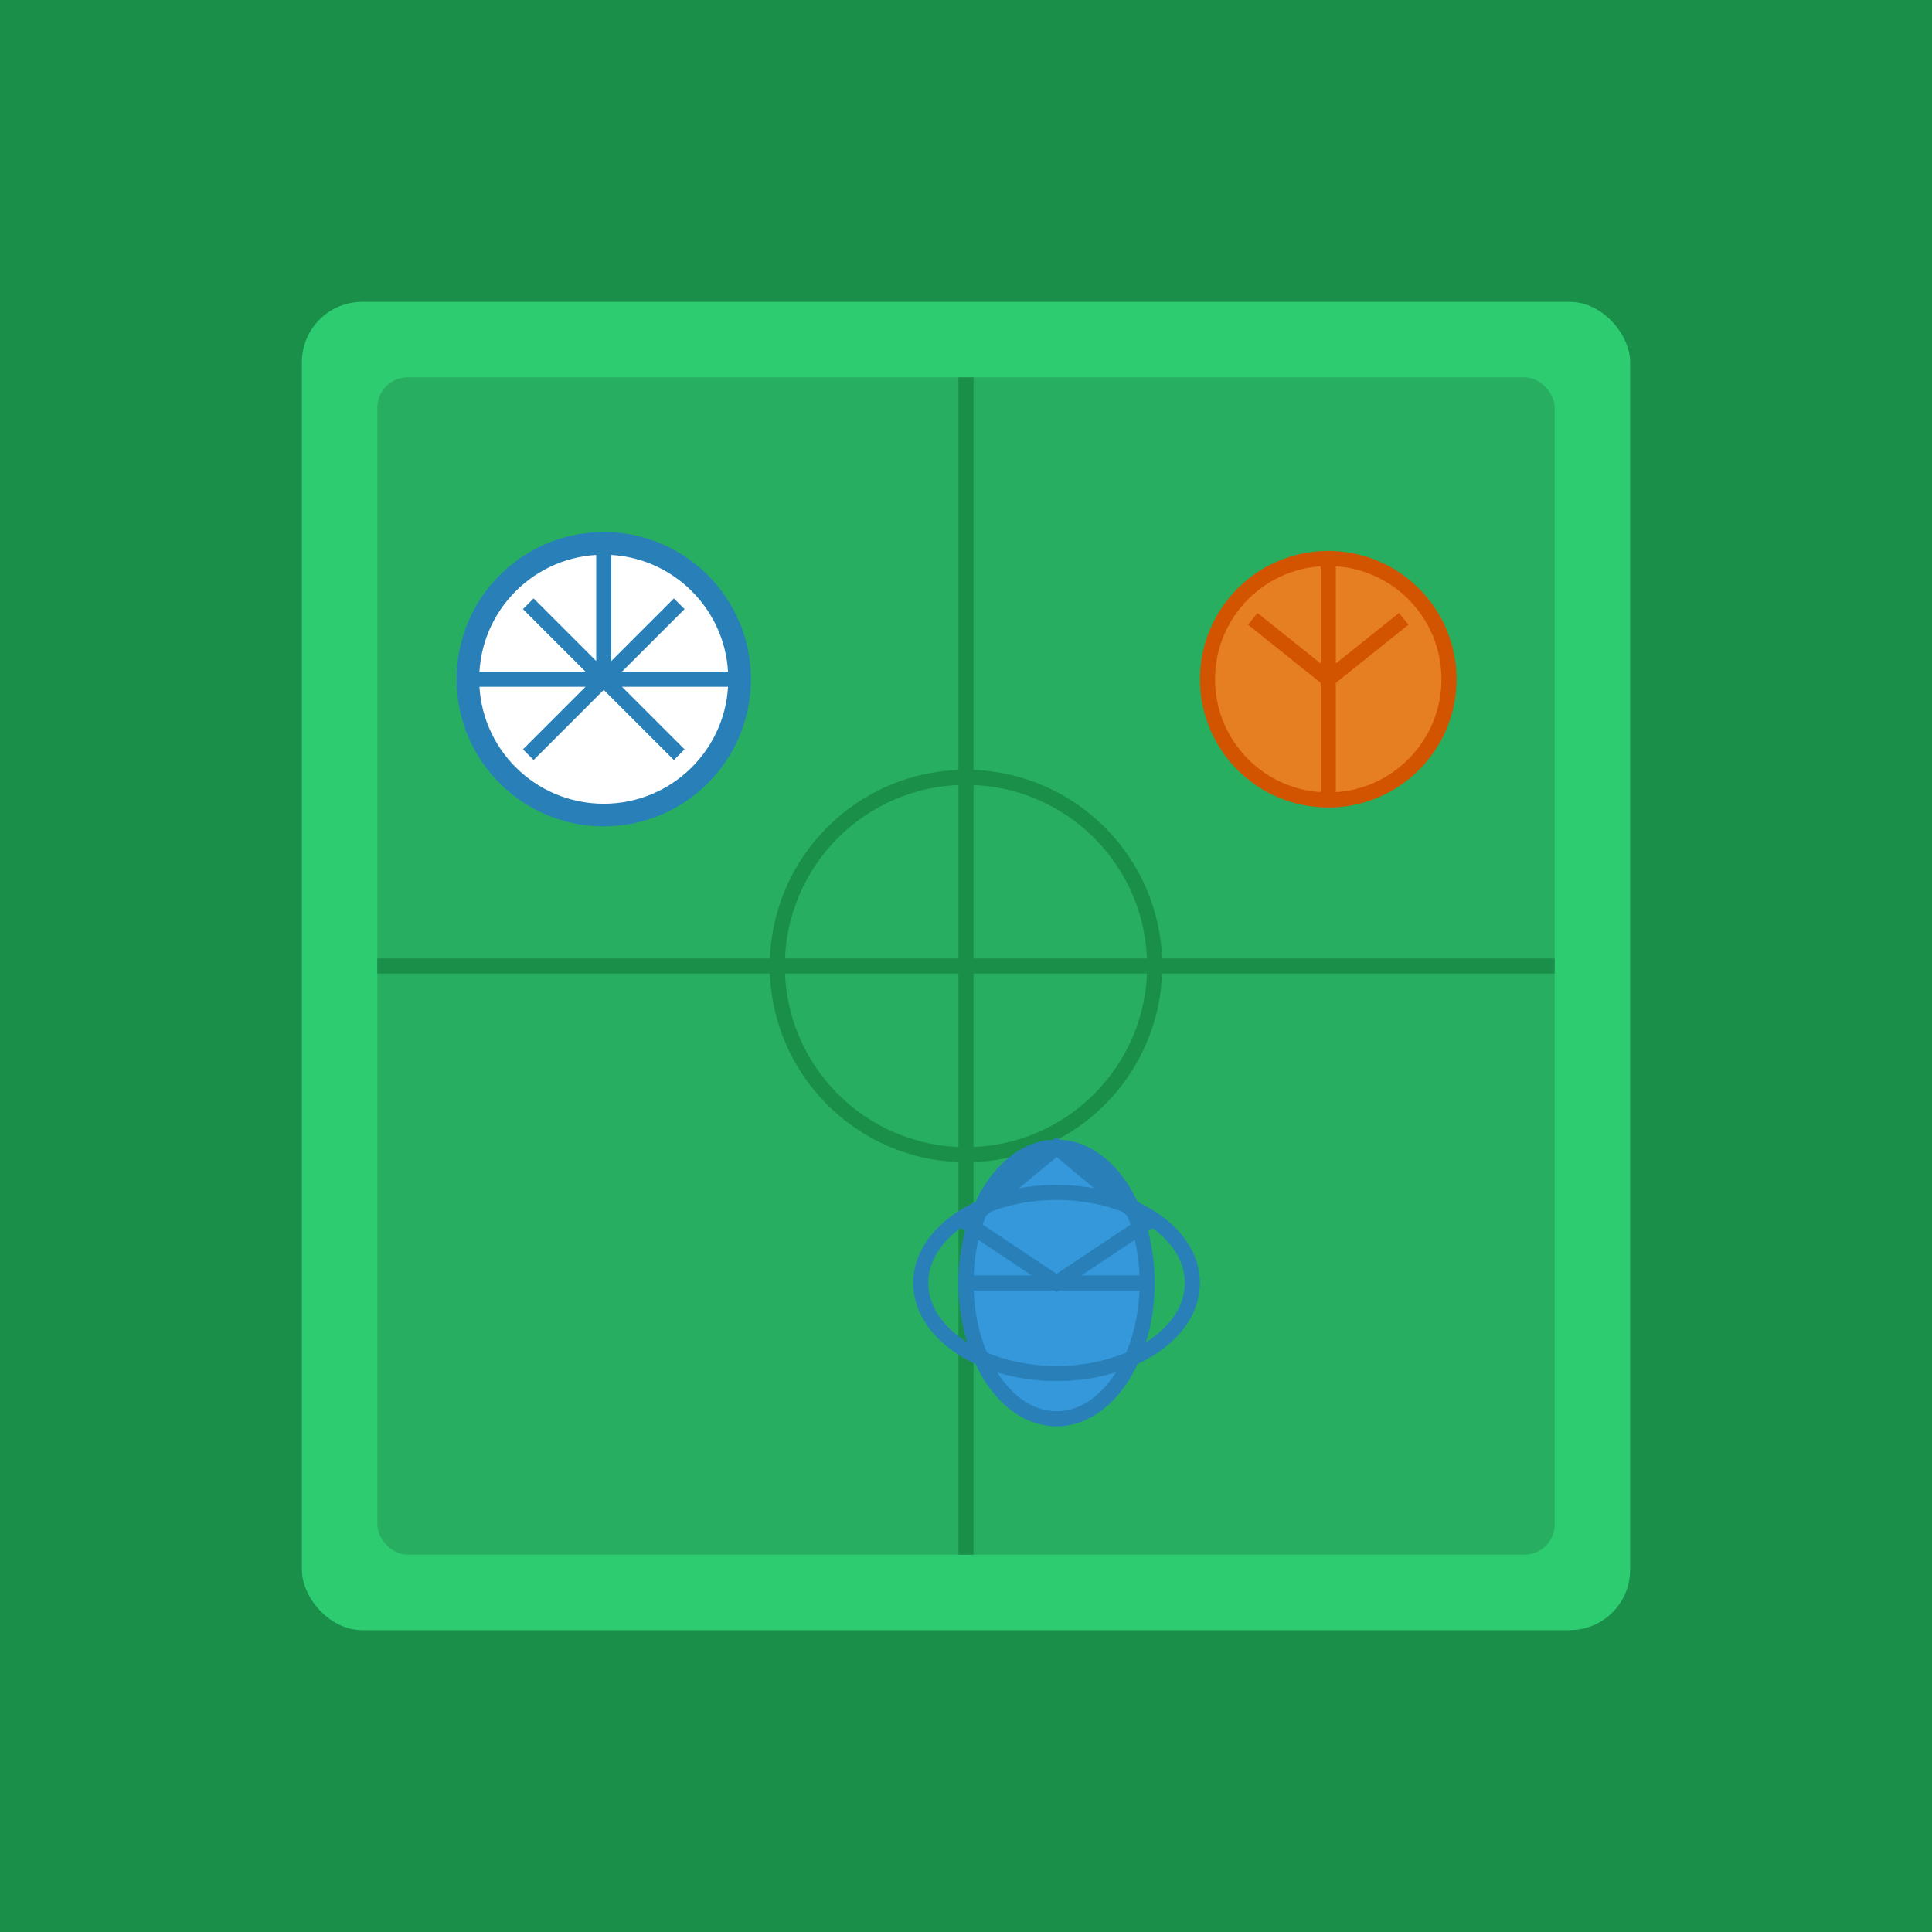 <svg xmlns="http://www.w3.org/2000/svg" viewBox="0 0 256 256">
  <rect width="256" height="256" fill="#1a8f4a"/>
  <rect x="40" y="40" width="176" height="176" fill="#2ecc71" rx="8"/>
  <rect x="50" y="50" width="156" height="156" fill="#27ae60" rx="4"/>
  <line x1="128" y1="50" x2="128" y2="206" stroke="#1a8f4a" stroke-width="2"/>
  <line x1="50" y1="128" x2="206" y2="128" stroke="#1a8f4a" stroke-width="2"/>
  <circle cx="128" cy="128" r="25" fill="none" stroke="#1a8f4a" stroke-width="2"/>
  <circle cx="80" cy="90" r="18" fill="white" stroke="#2980b9" stroke-width="3"/>
  <path d="M 80 72 L 80 90 M 62 90 L 98 90 M 70 80 L 90 100 M 90 80 L 70 100" stroke="#2980b9" stroke-width="2" fill="none"/>
  <circle cx="176" cy="90" r="16" fill="#e67e22" stroke="#d35400" stroke-width="2"/>
  <path d="M 176 74 L 176 90 L 186 82 M 176 90 L 166 82 M 176 90 L 176 106" stroke="#d35400" stroke-width="2" fill="none"/>
  <ellipse cx="140" cy="170" rx="12" ry="18" fill="#3498db" stroke="#2980b9" stroke-width="2"/>
  <ellipse cx="140" cy="170" rx="18" ry="12" fill="none" stroke="#2980b9" stroke-width="2"/>
  <line x1="128" y1="170" x2="152" y2="170" stroke="#2980b9" stroke-width="2"/>
  <path d="M 140 152 L 128 162 L 140 170 L 152 162 Z" fill="none" stroke="#2980b9" stroke-width="2"/>
</svg>